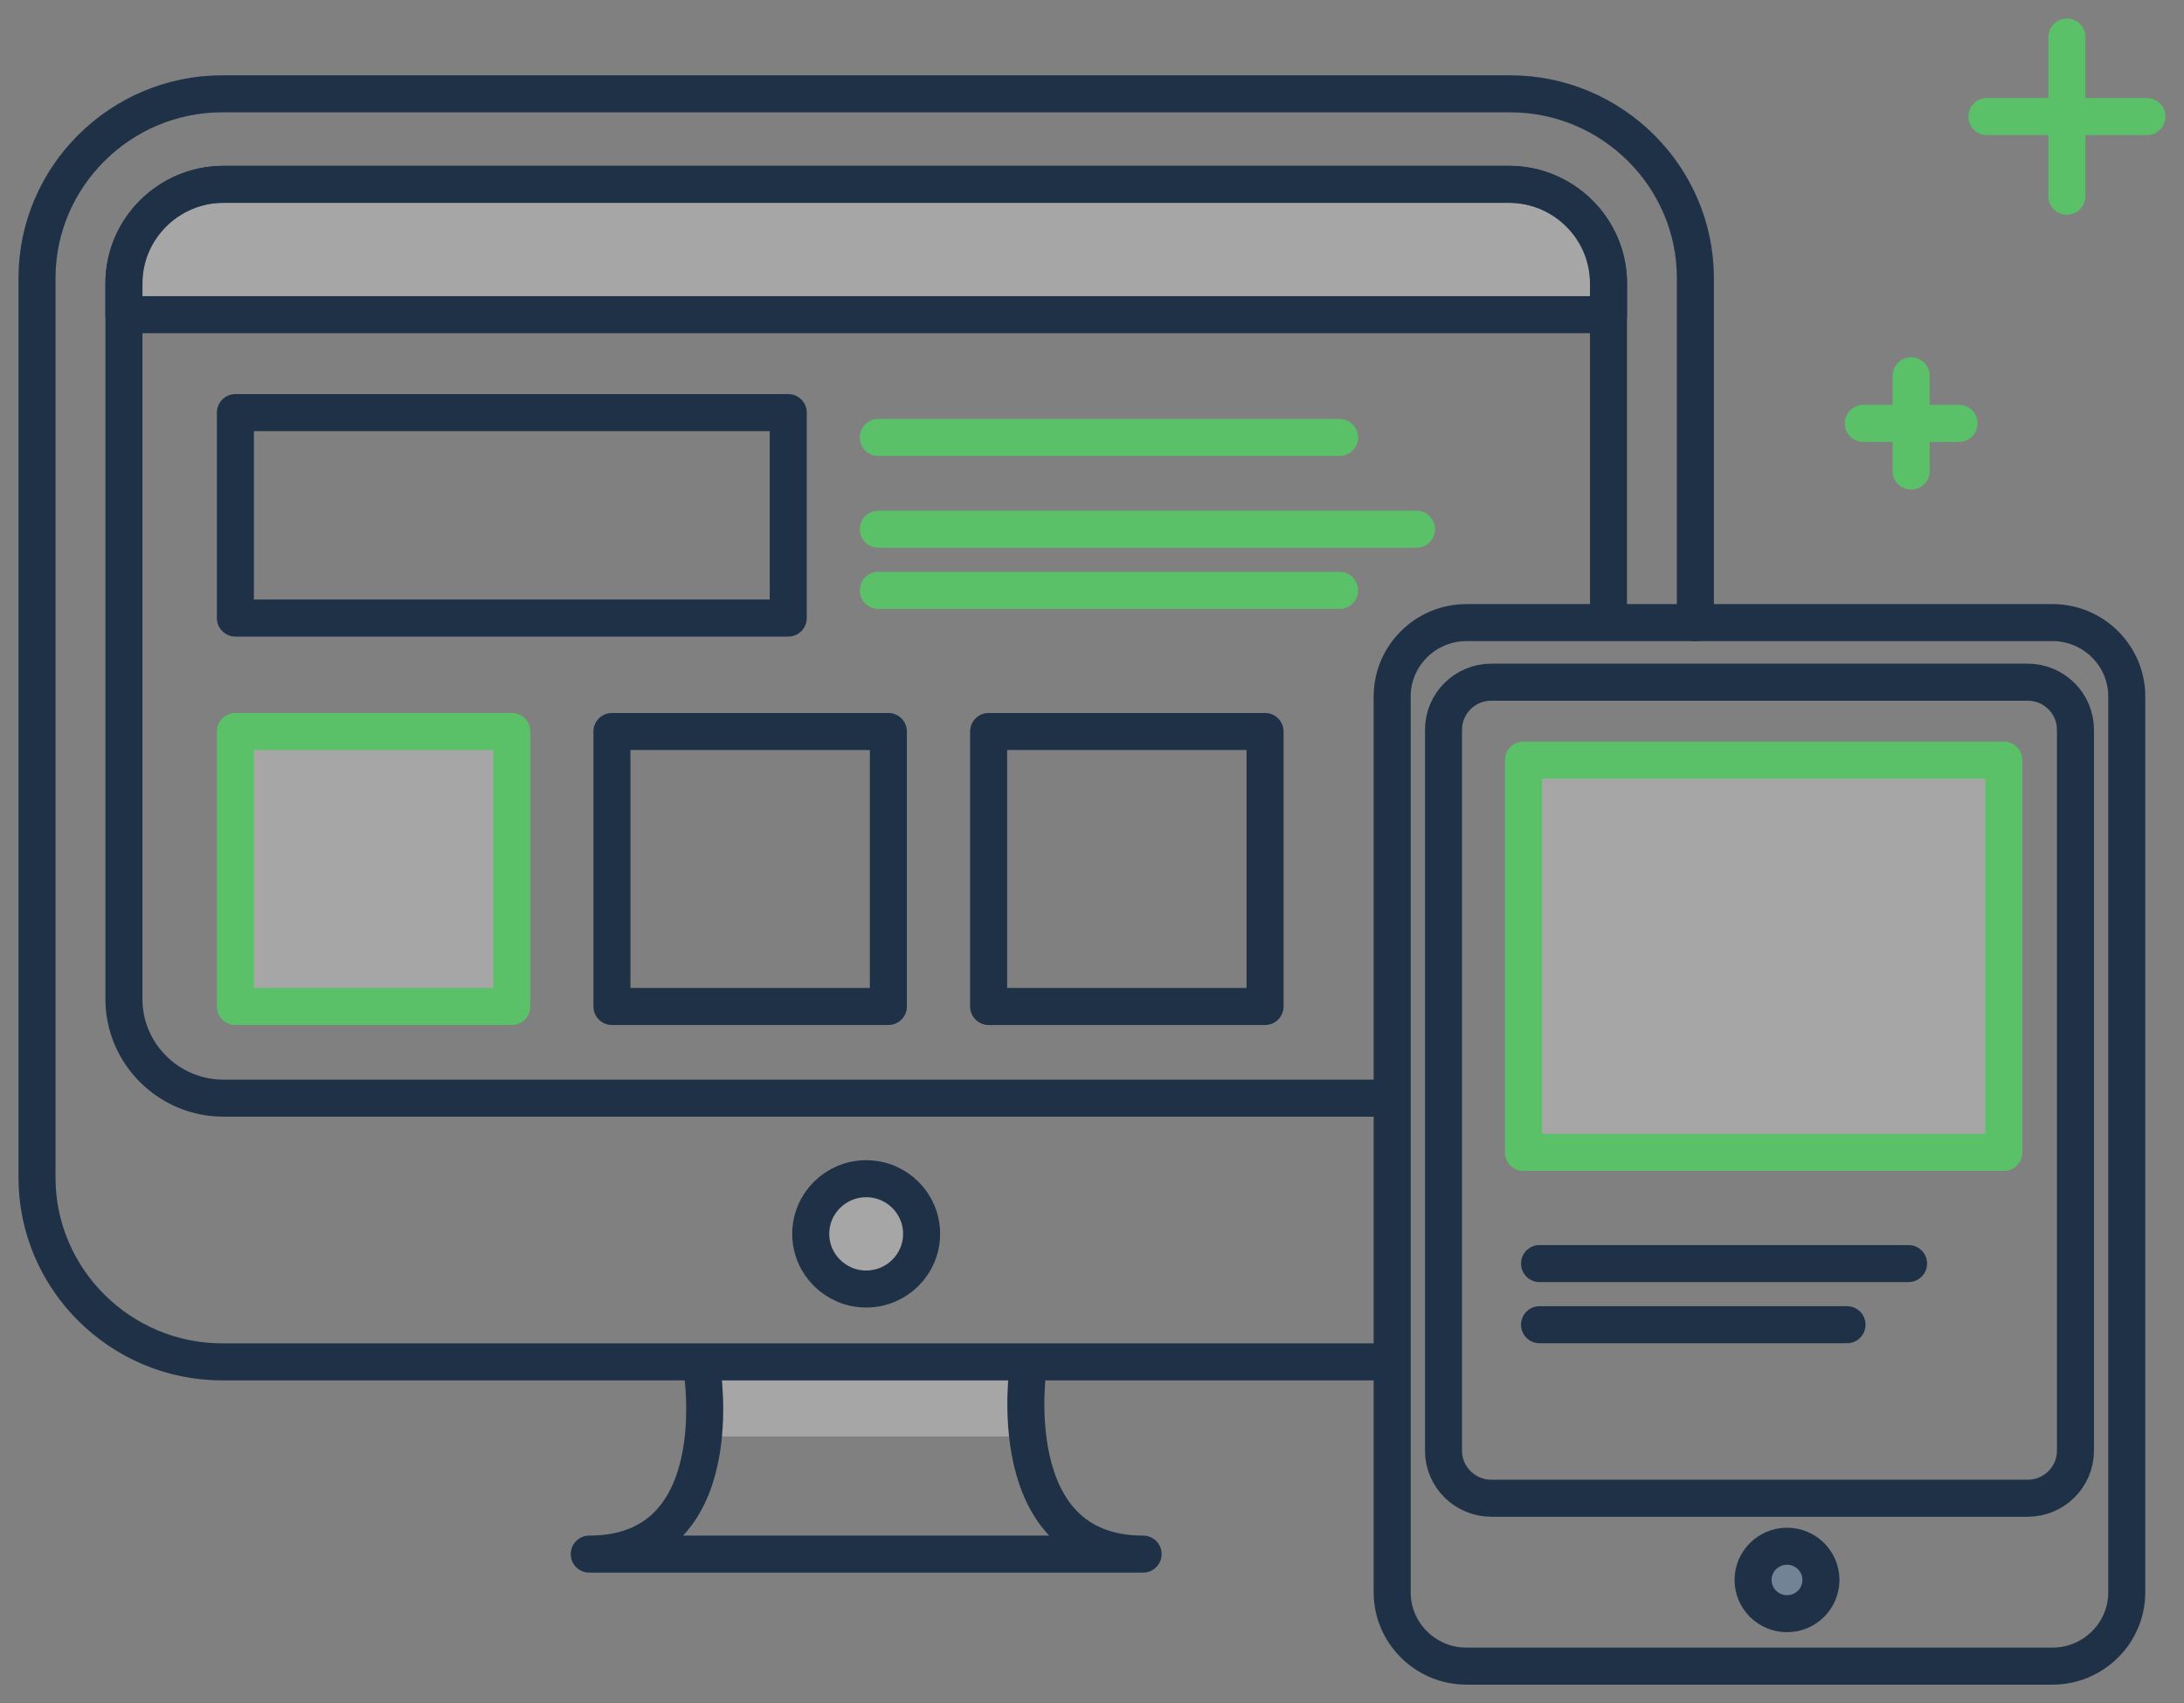 <svg width="59" height="46" viewBox="0 0 59 46" fill="none" xmlns="http://www.w3.org/2000/svg">
<rect x="0" y="0" width="59" height="46" fill="#808080" stroke="none"/>
<path opacity="0.3" d="M27.714 36.73H18.992V38.797H27.714V36.73Z" fill="white"/>
<path d="M37.591 36.783H6.002C3.251 36.783 1 34.545 1 31.809V7.509C1 4.773 3.251 2.534 6.002 2.534H40.798C43.549 2.534 45.8 4.773 45.8 7.509V16.819" stroke="#1E3147" stroke-miterlimit="10" stroke-linecap="round" stroke-linejoin="round"/>
<path d="M37.591 29.66H6.035C4.557 29.66 3.348 28.457 3.348 26.987V7.651C3.348 6.182 4.557 4.979 6.035 4.979H40.766C42.244 4.979 43.453 6.181 43.453 7.651V16.605" stroke="#1E3147" stroke-miterlimit="10" stroke-linecap="round" stroke-linejoin="round"/>
<path opacity="0.3" d="M3.348 8.499V7.651C3.348 6.182 4.557 4.979 6.035 4.979H40.766C42.244 4.979 43.453 6.181 43.453 7.651V8.499H3.348Z" fill="white"/>
<path d="M3.348 8.499V7.651C3.348 6.182 4.557 4.979 6.035 4.979H40.766C42.244 4.979 43.453 6.181 43.453 7.651V8.499H3.348Z" stroke="#1E3147" stroke-miterlimit="10" stroke-linecap="round" stroke-linejoin="round"/>
<path opacity="0.3" d="M23.4 34.815C24.227 34.815 24.897 34.148 24.897 33.325C24.897 32.503 24.227 31.836 23.4 31.836C22.573 31.836 21.902 32.503 21.902 33.325C21.902 34.148 22.573 34.815 23.4 34.815Z" fill="white"/>
<path d="M23.4 34.815C24.227 34.815 24.897 34.148 24.897 33.325C24.897 32.503 24.227 31.836 23.4 31.836C22.573 31.836 21.902 32.503 21.902 33.325C21.902 34.148 22.573 34.815 23.4 34.815Z" stroke="#1E3147" stroke-miterlimit="10" stroke-linecap="round" stroke-linejoin="round"/>
<path d="M27.779 36.891C27.779 36.891 26.988 41.975 30.881 41.975C26.137 41.975 23.095 41.975 23.095 41.975H23.582C23.582 41.975 20.662 41.975 15.918 41.975C19.81 41.975 18.959 36.944 18.959 36.944" stroke="#1E3147" stroke-miterlimit="10" stroke-linecap="round" stroke-linejoin="round"/>
<path d="M21.294 11.144H6.359V16.693H21.294V11.144Z" stroke="#1E3147" stroke-miterlimit="10" stroke-linecap="round" stroke-linejoin="round"/>
<path d="M23.727 11.815H36.188" stroke="#5AC169" stroke-miterlimit="10" stroke-linecap="round" stroke-linejoin="round"/>
<path d="M23.727 14.294H38.265" stroke="#5AC169" stroke-miterlimit="10" stroke-linecap="round" stroke-linejoin="round"/>
<path d="M23.727 15.945H36.188" stroke="#5AC169" stroke-miterlimit="10" stroke-linecap="round" stroke-linejoin="round"/>
<path opacity="0.3" d="M13.827 19.757H6.359V27.184H13.827V19.757Z" fill="white"/>
<path d="M13.827 19.757H6.359V27.184H13.827V19.757Z" stroke="#5AC169" stroke-miterlimit="10" stroke-linecap="round" stroke-linejoin="round"/>
<path d="M23.999 19.757H16.531V27.184H23.999V19.757Z" stroke="#1E3147" stroke-miterlimit="10" stroke-linecap="round" stroke-linejoin="round"/>
<path d="M34.175 19.757H26.707V27.184H34.175V19.757Z" stroke="#1E3147" stroke-miterlimit="10" stroke-linecap="round" stroke-linejoin="round"/>
<path d="M55.451 45H39.612C38.511 45 37.609 44.104 37.609 43.008V18.808C37.609 17.713 38.511 16.816 39.612 16.816H55.451C56.553 16.816 57.454 17.713 57.454 18.808V43.008C57.454 44.104 56.553 45 55.451 45Z" stroke="#1E3147" stroke-miterlimit="10" stroke-linecap="round" stroke-linejoin="round"/>
<path d="M54.776 40.466H40.288C39.575 40.466 38.996 39.891 38.996 39.182V19.71C38.996 19 39.574 18.425 40.288 18.425H54.776C55.489 18.425 56.068 19 56.068 19.71V39.182C56.068 39.891 55.489 40.466 54.776 40.466Z" stroke="#1E3147" stroke-miterlimit="10" stroke-linecap="round" stroke-linejoin="round"/>
<path opacity="0.3" d="M48.276 43.584C48.782 43.584 49.192 43.176 49.192 42.673C49.192 42.17 48.782 41.762 48.276 41.762C47.77 41.762 47.359 42.17 47.359 42.673C47.359 43.176 47.77 43.584 48.276 43.584Z" fill="#528AC8"/>
<path d="M48.276 43.584C48.782 43.584 49.192 43.176 49.192 42.673C49.192 42.17 48.782 41.762 48.276 41.762C47.77 41.762 47.359 42.17 47.359 42.673C47.359 43.176 47.77 43.584 48.276 43.584Z" stroke="#1E3147" stroke-miterlimit="10" stroke-linecap="round" stroke-linejoin="round"/>
<path opacity="0.3" d="M54.135 20.53H41.426V31.126H54.135V20.53Z" fill="white"/>
<path d="M54.132 20.53H41.156V31.126H54.132V20.53Z" stroke="#5AC169" stroke-miterlimit="10" stroke-linecap="round" stroke-linejoin="round"/>
<path d="M41.59 34.128H51.559" stroke="#1E3147" stroke-miterlimit="10" stroke-linecap="round" stroke-linejoin="round"/>
<path d="M41.59 35.779H49.897" stroke="#1E3147" stroke-miterlimit="10" stroke-linecap="round" stroke-linejoin="round"/>
<path d="M51.629 10.149V12.724" stroke="#5AC169" stroke-miterlimit="10" stroke-linecap="round" stroke-linejoin="round"/>
<path d="M52.924 11.435H50.336" stroke="#5AC169" stroke-miterlimit="10" stroke-linecap="round" stroke-linejoin="round"/>
<path d="M55.836 1V5.3" stroke="#5AC169" stroke-miterlimit="10" stroke-linecap="round" stroke-linejoin="round"/>
<path d="M57.999 3.148H53.676" stroke="#5AC169" stroke-miterlimit="10" stroke-linecap="round" stroke-linejoin="round"/>
</svg>
